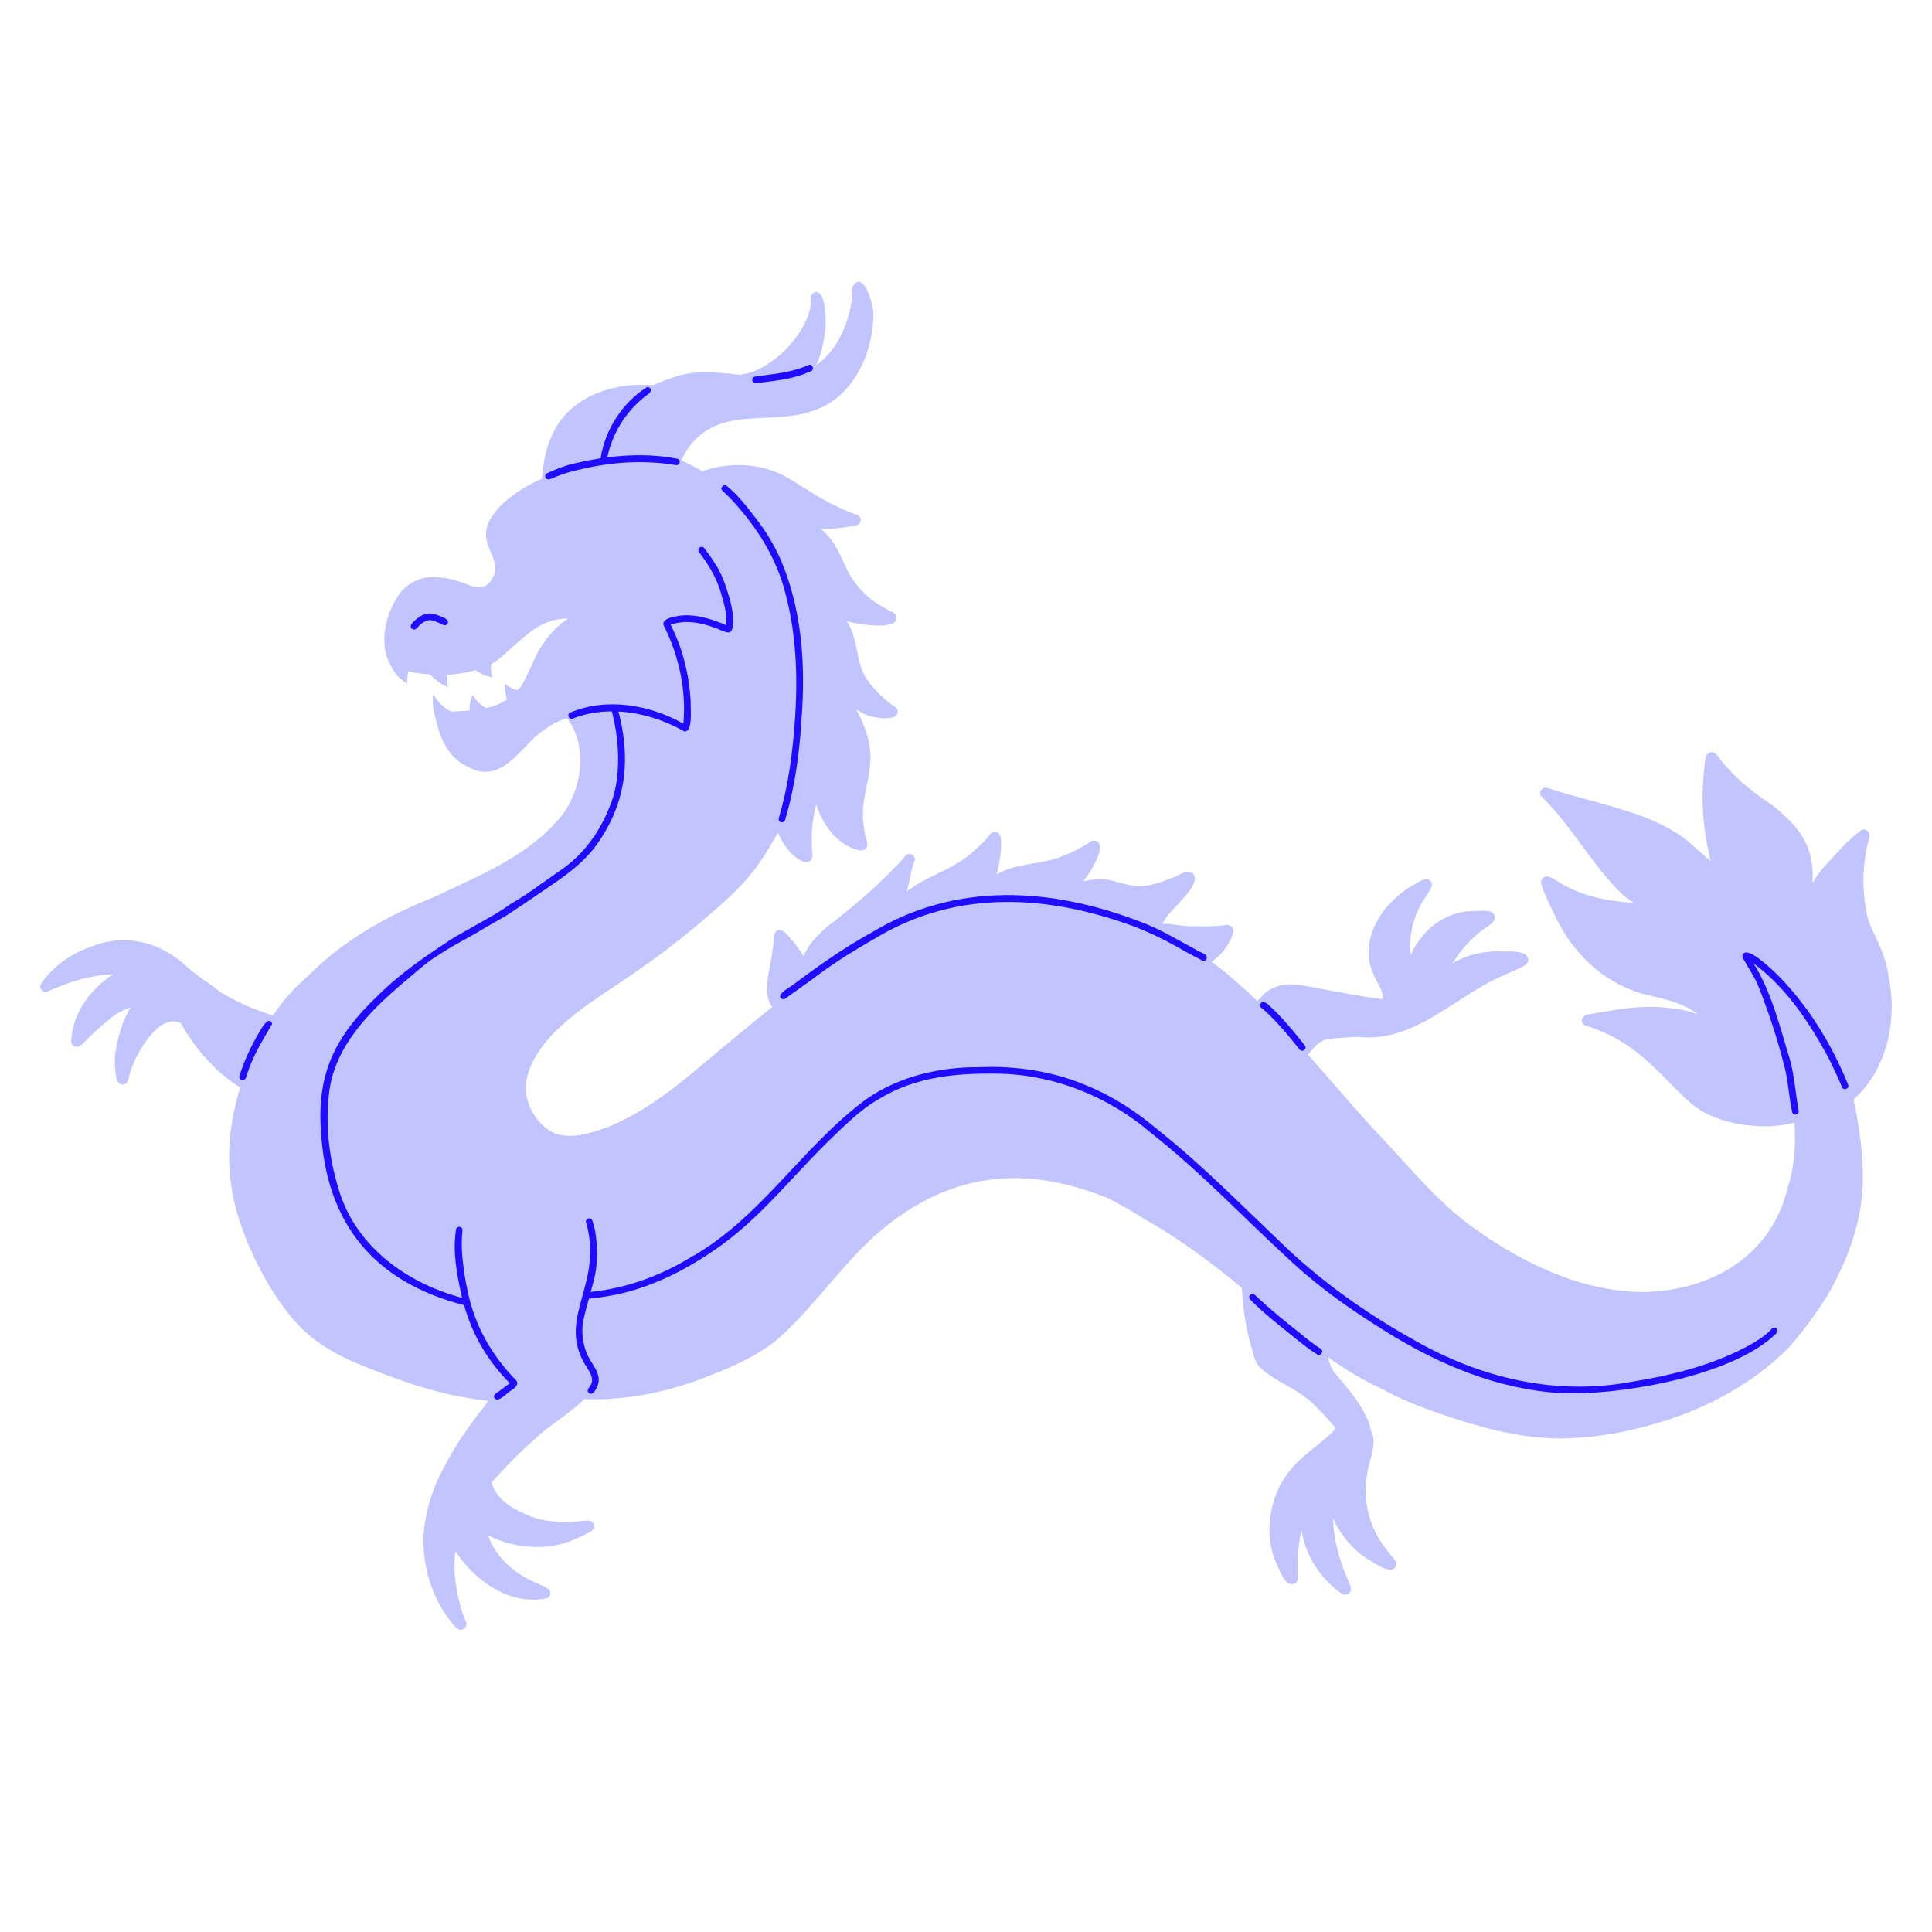 <svg xmlns="http://www.w3.org/2000/svg" width="24" height="24" viewBox="0 0 24 24" fill="none"><path d="M5.494 8.503C5.494 8.503 5.493 8.502 5.493 8.502C5.493 8.502 5.492 8.502 5.492 8.502C5.493 8.502 5.493 8.503 5.494 8.503Z" fill="#C1C4FF"></path><path d="M5.98 8.37C5.98 8.37 5.98 8.37 5.98 8.37C5.979 8.37 5.979 8.37 5.979 8.369C5.979 8.37 5.98 8.37 5.98 8.37Z" fill="#C1C4FF"></path><path d="M4.958 8.415C4.958 8.414 4.957 8.414 4.957 8.414C4.957 8.414 4.957 8.414 4.957 8.414C4.957 8.414 4.957 8.414 4.958 8.415Z" fill="#C1C4FF"></path><path d="M4.959 8.418C4.959 8.417 4.958 8.417 4.958 8.417C4.958 8.417 4.957 8.416 4.957 8.416C4.958 8.417 4.958 8.417 4.959 8.418Z" fill="#C1C4FF"></path><path d="M4.962 8.419L4.962 8.419C4.962 8.419 4.963 8.42 4.963 8.42L4.963 8.42C4.963 8.42 4.963 8.42 4.963 8.419C4.962 8.419 4.961 8.418 4.961 8.418C4.961 8.418 4.962 8.419 4.962 8.419Z" fill="#C1C4FF"></path><path d="M5.844 8.718C5.844 8.718 5.844 8.718 5.844 8.717C5.844 8.717 5.844 8.717 5.844 8.717C5.844 8.717 5.844 8.718 5.844 8.718Z" fill="#C1C4FF"></path><path d="M4.904 8.354C4.905 8.354 4.905 8.355 4.905 8.355C4.905 8.355 4.905 8.355 4.905 8.354C4.905 8.354 4.905 8.354 4.904 8.354Z" fill="#C1C4FF"></path><path d="M4.905 8.356C4.905 8.356 4.905 8.356 4.905 8.356C4.905 8.356 4.904 8.356 4.904 8.355C4.904 8.356 4.905 8.356 4.905 8.356Z" fill="#C1C4FF"></path><path d="M23.276 11.589C23.246 11.526 23.221 11.464 23.201 11.402C23.136 11.122 23.131 10.828 23.186 10.546C23.186 10.545 23.186 10.544 23.186 10.544C23.194 10.51 23.203 10.477 23.212 10.443C23.217 10.421 23.224 10.398 23.224 10.375C23.225 10.322 23.161 10.286 23.116 10.315C23.108 10.323 23.099 10.332 23.091 10.34C23.078 10.348 23.067 10.356 23.056 10.364C22.974 10.431 22.899 10.508 22.828 10.586C22.722 10.701 22.607 10.811 22.529 10.948C22.524 10.955 22.52 10.962 22.516 10.969C22.537 10.597 22.42 10.35 22.133 10.102C22.025 9.999 21.895 9.924 21.777 9.833C21.65 9.735 21.535 9.627 21.428 9.506C21.401 9.475 21.376 9.444 21.352 9.412C21.325 9.365 21.273 9.319 21.22 9.357C21.203 9.369 21.192 9.387 21.188 9.407C21.172 9.481 21.171 9.558 21.163 9.633C21.134 9.936 21.155 10.242 21.216 10.539C21.225 10.594 21.237 10.647 21.251 10.7C21.187 10.642 21.121 10.585 21.056 10.528C20.87 10.348 20.646 10.236 20.405 10.142C20.05 10.012 19.679 9.929 19.317 9.819C19.281 9.808 19.246 9.791 19.208 9.785C19.154 9.777 19.113 9.841 19.142 9.888C19.526 10.256 19.772 10.745 20.157 11.114C20.2 11.152 20.247 11.187 20.298 11.216C19.967 11.196 19.634 11.132 19.352 10.95C19.322 10.932 19.292 10.911 19.259 10.898C19.198 10.865 19.128 10.915 19.147 10.984C19.186 11.112 19.249 11.231 19.305 11.352C19.522 11.823 19.895 12.196 20.4 12.344C20.705 12.416 20.906 12.457 21.091 12.6C21.006 12.567 20.916 12.545 20.824 12.535C20.52 12.482 20.212 12.513 19.912 12.572C19.857 12.58 19.801 12.588 19.747 12.598C19.714 12.605 19.676 12.611 19.66 12.645C19.626 12.715 19.689 12.748 19.75 12.756C19.828 12.783 19.905 12.817 19.98 12.851C20.188 12.949 20.378 13.095 20.543 13.255C20.73 13.424 20.889 13.624 21.093 13.773C21.329 13.924 21.617 13.984 21.895 13.991C22.029 13.993 22.163 13.979 22.292 13.945C22.31 14.216 22.294 14.488 22.209 14.749C22.009 15.606 21.251 16.037 20.411 16.05C19.645 16.046 18.921 15.693 18.308 15.256C17.887 14.954 17.553 14.55 17.2 14.172C16.872 13.827 16.566 13.459 16.249 13.101C16.31 13.026 16.373 12.942 16.468 12.914C16.59 12.893 16.715 12.888 16.838 12.881C16.853 12.882 16.868 12.881 16.883 12.881C16.888 12.882 16.892 12.882 16.897 12.883C17.589 12.946 18.092 12.361 18.686 12.113C18.767 12.072 18.854 12.043 18.932 11.998C18.953 11.985 18.974 11.97 18.981 11.945C18.994 11.902 18.967 11.866 18.931 11.847C18.86 11.818 18.782 11.818 18.705 11.819C18.677 11.819 18.649 11.819 18.622 11.818C18.426 11.814 18.214 11.864 18.043 11.967C18.136 11.815 18.247 11.692 18.385 11.576C18.445 11.522 18.542 11.491 18.569 11.41C18.579 11.307 18.455 11.311 18.362 11.316C18.335 11.317 18.311 11.318 18.293 11.317C17.952 11.321 17.659 11.556 17.527 11.863C17.496 11.646 17.55 11.424 17.653 11.232C17.693 11.158 17.75 11.093 17.784 11.016C17.8 10.974 17.769 10.922 17.723 10.921C17.668 10.924 17.62 10.96 17.572 10.985C17.253 11.161 16.977 11.504 17.002 11.884C17.008 11.959 17.031 12.033 17.061 12.102C17.1 12.205 17.186 12.297 17.179 12.412C17.076 12.399 16.974 12.386 16.872 12.367C16.662 12.331 16.452 12.292 16.243 12.252C16.01 12.203 15.799 12.216 15.64 12.414C15.634 12.421 15.627 12.428 15.62 12.436C15.44 12.263 15.253 12.098 15.052 11.947C15.119 11.899 15.18 11.84 15.202 11.809C15.255 11.739 15.305 11.657 15.322 11.57C15.328 11.507 15.26 11.477 15.206 11.494C15.056 11.512 14.904 11.508 14.753 11.505C14.687 11.504 14.554 11.475 14.439 11.474C14.45 11.454 14.463 11.434 14.477 11.415C14.545 11.288 14.941 10.989 14.82 10.853C14.742 10.788 14.647 10.878 14.569 10.902C14.471 10.944 14.37 10.979 14.264 10.998C14.103 11.032 13.949 10.973 13.795 10.935C13.683 10.914 13.566 10.919 13.456 10.951C13.52 10.873 13.789 10.472 13.595 10.441C13.559 10.44 13.531 10.468 13.501 10.485C13.407 10.545 13.308 10.594 13.204 10.633C12.94 10.747 12.629 10.713 12.379 10.864C12.415 10.735 12.437 10.602 12.435 10.467C12.434 10.429 12.435 10.386 12.409 10.357C12.379 10.324 12.325 10.329 12.299 10.363C12.234 10.456 12.144 10.529 12.061 10.604C11.823 10.81 11.504 10.883 11.26 11.077C11.305 10.964 11.308 10.84 11.348 10.725C11.373 10.69 11.37 10.643 11.333 10.619C11.255 10.573 11.22 10.681 11.17 10.72C11.055 10.84 10.935 10.958 10.812 11.07C10.668 11.201 10.517 11.323 10.364 11.444C10.209 11.561 10.058 11.696 9.982 11.879C9.942 11.811 9.896 11.748 9.846 11.687C9.8 11.64 9.762 11.568 9.694 11.552C9.649 11.548 9.617 11.586 9.614 11.628C9.614 11.688 9.607 11.748 9.596 11.808C9.579 12.002 9.454 12.338 9.594 12.507C9.445 12.627 9.3 12.748 9.156 12.866C8.65 13.275 8.174 13.746 7.562 13.996C7.35 14.072 7.091 14.166 6.87 14.069C6.711 13.988 6.606 13.837 6.553 13.67C6.472 13.394 6.634 13.112 6.81 12.908C7.123 12.554 7.544 12.325 7.925 12.054C8.175 11.881 8.417 11.697 8.651 11.502C8.948 11.249 9.255 10.997 9.469 10.666C9.539 10.561 9.604 10.453 9.663 10.342C9.728 10.506 9.872 10.682 10.006 10.71C10.137 10.716 10.077 10.567 10.086 10.481C10.078 10.318 10.099 10.153 10.139 9.993C10.21 10.216 10.356 10.435 10.576 10.532C10.633 10.551 10.717 10.595 10.762 10.534C10.79 10.495 10.767 10.452 10.755 10.412C10.734 10.31 10.719 10.208 10.719 10.104C10.72 9.92 10.78 9.741 10.802 9.556C10.845 9.291 10.762 9.039 10.634 8.811C10.695 8.851 10.761 8.886 10.832 8.902C10.913 8.92 11.184 8.964 11.148 8.817C11.137 8.787 11.102 8.771 11.076 8.753C10.958 8.665 10.853 8.56 10.769 8.439C10.623 8.222 10.666 7.935 10.518 7.715C10.614 7.752 11.224 7.853 11.126 7.636C11.106 7.609 11.07 7.597 11.041 7.582C10.938 7.524 10.846 7.474 10.758 7.389C10.669 7.305 10.591 7.209 10.534 7.1C10.444 6.91 10.367 6.703 10.195 6.569C10.342 6.578 10.488 6.553 10.632 6.527C10.714 6.517 10.711 6.398 10.631 6.391C10.521 6.353 10.416 6.303 10.313 6.251C10.099 6.143 9.908 5.996 9.694 5.888C9.418 5.76 9.094 5.747 8.803 5.829C8.781 5.836 8.751 5.845 8.728 5.859C8.645 5.805 8.556 5.759 8.464 5.721C8.573 5.463 8.793 5.286 9.08 5.23C9.414 5.165 9.766 5.22 10.091 5.106C10.599 4.949 10.857 4.378 10.848 3.878C10.848 3.786 10.73 3.363 10.602 3.545C10.601 3.547 10.6 3.55 10.6 3.552C10.592 3.561 10.586 3.573 10.585 3.587C10.581 3.619 10.585 3.651 10.584 3.683C10.579 3.773 10.559 3.86 10.533 3.945C10.456 4.204 10.324 4.406 10.141 4.535C10.21 4.381 10.243 4.209 10.256 4.043C10.258 3.939 10.259 3.69 10.164 3.633C10.111 3.611 10.059 3.666 10.073 3.719C10.084 3.951 9.892 4.212 9.734 4.37C9.622 4.471 9.497 4.561 9.357 4.616C9.323 4.627 9.29 4.639 9.255 4.645C9.237 4.644 9.219 4.649 9.205 4.659C8.915 4.624 8.622 4.589 8.343 4.696C8.269 4.719 8.196 4.748 8.124 4.782C8.077 4.784 8.03 4.78 7.983 4.78C7.532 4.777 7.052 4.967 6.86 5.401C6.798 5.532 6.764 5.675 6.745 5.819C6.744 5.855 6.731 5.904 6.733 5.946C6.559 6.022 6.395 6.123 6.254 6.249C5.782 6.701 6.247 6.868 6.134 7.154C6.043 7.322 5.965 7.319 5.799 7.259C5.68 7.212 5.555 7.172 5.427 7.172C5.4 7.169 5.372 7.168 5.347 7.168C5.195 7.179 5.051 7.259 4.959 7.38C4.852 7.534 4.784 7.724 4.774 7.914C4.775 7.939 4.776 7.963 4.777 7.988V7.988C4.777 7.994 4.777 7.999 4.777 8.005C4.777 8.007 4.777 8.009 4.777 8.01C4.777 8.01 4.777 8.011 4.777 8.011C4.777 8.012 4.777 8.013 4.777 8.014C4.777 8.014 4.777 8.014 4.777 8.013C4.778 8.016 4.778 8.018 4.778 8.02L4.778 8.019C4.778 8.02 4.778 8.02 4.778 8.02C4.778 8.021 4.778 8.021 4.778 8.021C4.778 8.034 4.779 8.046 4.781 8.058C4.785 8.075 4.789 8.092 4.792 8.108C4.796 8.125 4.799 8.143 4.804 8.16C4.806 8.166 4.809 8.173 4.811 8.179C4.811 8.179 4.811 8.179 4.811 8.179C4.818 8.195 4.826 8.212 4.834 8.228C4.841 8.244 4.85 8.259 4.858 8.274C4.866 8.29 4.875 8.306 4.883 8.322C4.89 8.333 4.897 8.344 4.905 8.354C4.905 8.355 4.906 8.355 4.906 8.356C4.906 8.356 4.906 8.356 4.906 8.356C4.906 8.356 4.906 8.356 4.906 8.356C4.906 8.356 4.906 8.356 4.906 8.356C4.91 8.362 4.915 8.367 4.919 8.373V8.373C4.92 8.373 4.92 8.373 4.92 8.374C4.92 8.374 4.92 8.374 4.92 8.374C4.92 8.374 4.921 8.374 4.921 8.375C4.921 8.375 4.921 8.375 4.921 8.375C4.924 8.378 4.926 8.381 4.928 8.384C4.928 8.384 4.928 8.385 4.928 8.385C4.934 8.392 4.94 8.399 4.946 8.405C4.947 8.406 4.948 8.407 4.949 8.408C4.949 8.408 4.949 8.408 4.949 8.408C4.949 8.408 4.95 8.409 4.95 8.409C4.951 8.409 4.951 8.41 4.951 8.41C4.953 8.412 4.955 8.414 4.957 8.415C4.958 8.416 4.958 8.417 4.959 8.417C4.959 8.418 4.96 8.418 4.96 8.419C4.961 8.419 4.962 8.42 4.962 8.42C4.962 8.42 4.962 8.42 4.962 8.42C4.963 8.421 4.963 8.421 4.963 8.421C4.963 8.421 4.964 8.422 4.964 8.422C4.964 8.422 4.964 8.422 4.965 8.423C4.965 8.423 4.965 8.423 4.966 8.423C4.966 8.423 4.966 8.424 4.966 8.424C4.979 8.435 4.992 8.445 5.006 8.456C5.012 8.46 5.017 8.465 5.023 8.47C5.035 8.479 5.047 8.488 5.059 8.496C5.059 8.491 5.059 8.486 5.058 8.481C5.057 8.471 5.058 8.462 5.059 8.452C5.059 8.442 5.06 8.431 5.061 8.421C5.061 8.422 5.061 8.423 5.061 8.424C5.062 8.412 5.063 8.401 5.064 8.389C5.064 8.389 5.064 8.389 5.064 8.389C5.064 8.389 5.064 8.389 5.064 8.388C5.064 8.388 5.064 8.387 5.064 8.387V8.387C5.064 8.384 5.065 8.381 5.065 8.379C5.066 8.374 5.066 8.369 5.067 8.364C5.067 8.36 5.068 8.356 5.069 8.352C5.069 8.349 5.07 8.347 5.07 8.344C5.07 8.342 5.07 8.34 5.071 8.339C5.164 8.363 5.272 8.374 5.344 8.379C5.365 8.401 5.386 8.421 5.409 8.441C5.409 8.44 5.408 8.44 5.408 8.44C5.435 8.462 5.464 8.483 5.494 8.502C5.509 8.511 5.525 8.52 5.541 8.527C5.548 8.53 5.555 8.533 5.562 8.535C5.561 8.528 5.561 8.521 5.56 8.514C5.56 8.514 5.56 8.514 5.56 8.514C5.559 8.508 5.558 8.501 5.557 8.495C5.557 8.489 5.558 8.483 5.558 8.477C5.558 8.471 5.557 8.465 5.556 8.458C5.556 8.453 5.556 8.447 5.556 8.442C5.556 8.437 5.556 8.432 5.555 8.427C5.555 8.421 5.555 8.416 5.554 8.41C5.554 8.401 5.554 8.392 5.555 8.383C5.667 8.378 5.777 8.36 5.889 8.331C5.896 8.329 5.903 8.326 5.911 8.324C5.911 8.325 5.912 8.326 5.913 8.327C5.924 8.337 5.937 8.345 5.949 8.353C5.959 8.36 5.97 8.365 5.981 8.37C6.004 8.381 6.027 8.392 6.051 8.399C6.063 8.402 6.075 8.404 6.086 8.408C6.097 8.411 6.107 8.414 6.118 8.417C6.115 8.408 6.113 8.399 6.111 8.389C6.11 8.381 6.108 8.373 6.106 8.365C6.104 8.358 6.102 8.35 6.101 8.342C6.101 8.335 6.101 8.329 6.1 8.323C6.1 8.315 6.099 8.308 6.099 8.301C6.099 8.289 6.099 8.277 6.1 8.265C6.101 8.259 6.102 8.254 6.103 8.248C6.149 8.224 6.191 8.193 6.23 8.159C6.256 8.139 6.28 8.118 6.304 8.094C6.584 7.839 6.757 7.683 7.059 7.684C6.905 7.779 6.784 7.93 6.691 8.083C6.615 8.229 6.556 8.386 6.473 8.529C6.459 8.542 6.444 8.556 6.43 8.57C6.428 8.57 6.426 8.57 6.423 8.57C6.418 8.569 6.412 8.569 6.407 8.568C6.407 8.568 6.407 8.568 6.407 8.568C6.407 8.568 6.407 8.568 6.407 8.568C6.406 8.568 6.406 8.568 6.405 8.568C6.394 8.565 6.383 8.561 6.372 8.556C6.373 8.557 6.374 8.557 6.375 8.558C6.37 8.555 6.364 8.553 6.359 8.551C6.36 8.551 6.361 8.552 6.362 8.552C6.356 8.549 6.35 8.546 6.345 8.543C6.345 8.543 6.345 8.543 6.345 8.543C6.344 8.542 6.343 8.542 6.343 8.541C6.343 8.542 6.343 8.542 6.344 8.542C6.338 8.539 6.332 8.536 6.326 8.532C6.325 8.532 6.325 8.532 6.325 8.531C6.325 8.531 6.325 8.532 6.325 8.532C6.307 8.521 6.289 8.509 6.273 8.495C6.273 8.499 6.272 8.503 6.272 8.507C6.271 8.517 6.27 8.526 6.27 8.536C6.271 8.543 6.271 8.551 6.272 8.558C6.272 8.558 6.272 8.559 6.272 8.559C6.273 8.565 6.274 8.571 6.275 8.578C6.276 8.583 6.276 8.589 6.277 8.594C6.279 8.601 6.281 8.607 6.282 8.614C6.283 8.621 6.283 8.627 6.283 8.633C6.285 8.64 6.287 8.647 6.288 8.654C6.29 8.661 6.292 8.669 6.294 8.677C6.295 8.68 6.296 8.683 6.297 8.686C6.297 8.687 6.297 8.688 6.297 8.689C6.22 8.743 6.131 8.776 6.037 8.795C6.036 8.794 6.034 8.793 6.033 8.792C6.023 8.787 6.013 8.781 6.004 8.775C5.991 8.768 5.98 8.758 5.969 8.748C5.97 8.749 5.97 8.749 5.971 8.75C5.964 8.744 5.957 8.737 5.95 8.731C5.943 8.725 5.937 8.719 5.931 8.713C5.921 8.7 5.911 8.688 5.901 8.675C5.896 8.668 5.891 8.661 5.886 8.653C5.881 8.646 5.877 8.639 5.872 8.633C5.872 8.633 5.872 8.633 5.872 8.633C5.864 8.649 5.858 8.666 5.852 8.682C5.848 8.693 5.846 8.705 5.843 8.716C5.843 8.717 5.843 8.718 5.843 8.719C5.841 8.728 5.839 8.738 5.837 8.747C5.835 8.755 5.834 8.762 5.834 8.77C5.833 8.781 5.834 8.793 5.835 8.804C5.835 8.811 5.836 8.818 5.837 8.825C5.763 8.832 5.688 8.837 5.613 8.839C5.608 8.837 5.604 8.835 5.599 8.833C5.595 8.832 5.591 8.831 5.587 8.829C5.582 8.828 5.576 8.825 5.572 8.823C5.562 8.817 5.553 8.811 5.544 8.804C5.543 8.803 5.542 8.803 5.542 8.802C5.542 8.802 5.542 8.802 5.542 8.802C5.542 8.802 5.542 8.802 5.542 8.802C5.542 8.802 5.541 8.802 5.541 8.802C5.541 8.802 5.54 8.801 5.54 8.801C5.539 8.8 5.539 8.8 5.538 8.8C5.538 8.8 5.538 8.8 5.538 8.8C5.531 8.795 5.525 8.79 5.518 8.785C5.518 8.785 5.518 8.784 5.517 8.784V8.784C5.517 8.784 5.516 8.783 5.516 8.783C5.516 8.783 5.516 8.783 5.516 8.783C5.516 8.783 5.516 8.783 5.516 8.783L5.516 8.783C5.516 8.783 5.516 8.783 5.516 8.783C5.516 8.783 5.516 8.783 5.516 8.783C5.516 8.783 5.516 8.783 5.516 8.783C5.516 8.783 5.515 8.782 5.515 8.782C5.515 8.782 5.515 8.782 5.516 8.783C5.515 8.782 5.515 8.782 5.515 8.782C5.515 8.782 5.515 8.782 5.515 8.782C5.512 8.78 5.509 8.778 5.506 8.776C5.506 8.776 5.506 8.776 5.507 8.776C5.506 8.776 5.506 8.776 5.506 8.776C5.506 8.775 5.505 8.775 5.504 8.774C5.505 8.774 5.505 8.775 5.506 8.775C5.484 8.758 5.464 8.738 5.447 8.717C5.443 8.712 5.438 8.707 5.434 8.701C5.426 8.693 5.42 8.683 5.413 8.673C5.409 8.667 5.404 8.66 5.4 8.653C5.395 8.645 5.39 8.636 5.384 8.628C5.384 8.628 5.384 8.628 5.384 8.628C5.383 8.628 5.383 8.627 5.383 8.626C5.381 8.627 5.38 8.627 5.38 8.628C5.378 8.634 5.377 8.64 5.376 8.646C5.376 8.654 5.375 8.663 5.375 8.671C5.375 8.686 5.375 8.701 5.376 8.716C5.377 8.744 5.379 8.771 5.382 8.799C5.383 8.812 5.387 8.825 5.389 8.838C5.392 8.851 5.395 8.865 5.398 8.879C5.398 8.878 5.398 8.877 5.397 8.877C5.399 8.882 5.4 8.888 5.401 8.893C5.407 8.916 5.413 8.937 5.42 8.959C5.423 8.972 5.428 8.985 5.431 8.997C5.482 9.223 5.608 9.444 5.827 9.532C5.858 9.55 5.891 9.564 5.927 9.575C6.241 9.654 6.44 9.35 6.638 9.162C6.758 9.061 6.886 8.968 7.037 8.922C7.039 8.921 7.04 8.92 7.042 8.92C7.305 9.258 7.236 9.793 6.985 10.121C6.584 10.63 5.959 10.873 5.389 11.145C4.834 11.365 4.306 11.657 3.874 12.077C3.862 12.088 3.85 12.1 3.839 12.112C3.816 12.133 3.794 12.156 3.774 12.172C3.626 12.302 3.499 12.452 3.391 12.615C3.24 12.566 3.089 12.511 2.947 12.439C2.945 12.438 2.944 12.438 2.942 12.437C2.936 12.434 2.931 12.431 2.925 12.428C2.912 12.422 2.899 12.415 2.886 12.408C2.884 12.408 2.883 12.407 2.882 12.406C2.857 12.393 2.832 12.38 2.807 12.366C2.768 12.344 2.731 12.32 2.697 12.292C2.562 12.187 2.419 12.104 2.294 11.985C1.992 11.711 1.578 11.599 1.184 11.741C1.043 11.787 0.907 11.85 0.787 11.938C0.68 12.015 0.587 12.11 0.511 12.218C0.48 12.265 0.519 12.331 0.575 12.325C0.834 12.203 1.114 12.113 1.404 12.103C1.138 12.282 0.923 12.55 0.89 12.877C0.883 12.917 0.874 12.968 0.915 12.992C0.965 13.025 1.014 12.981 1.048 12.945C1.148 12.841 1.255 12.745 1.367 12.655C1.443 12.589 1.531 12.546 1.623 12.513C1.584 12.579 1.551 12.649 1.523 12.717C1.467 12.893 1.41 13.074 1.43 13.261C1.438 13.329 1.429 13.419 1.49 13.464C1.564 13.498 1.597 13.427 1.605 13.365C1.625 13.286 1.657 13.21 1.691 13.136C1.785 12.957 2.011 12.59 2.249 12.712C2.421 13.031 2.695 13.329 2.984 13.51C2.841 13.981 2.795 14.454 2.917 14.957C3.037 15.47 3.4 16.183 3.787 16.54C4.087 16.817 4.481 16.962 4.859 17.102C5.247 17.25 5.653 17.357 6.067 17.403C6.051 17.424 6.035 17.445 6.019 17.466C5.952 17.554 5.883 17.643 5.817 17.735C5.816 17.735 5.816 17.735 5.815 17.735C5.814 17.738 5.812 17.741 5.811 17.743C5.806 17.753 5.8 17.761 5.794 17.77C5.774 17.802 5.751 17.832 5.729 17.862C5.727 17.864 5.726 17.866 5.725 17.868C5.707 17.897 5.689 17.925 5.672 17.954C5.655 17.98 5.64 18.006 5.623 18.031C5.616 18.044 5.608 18.058 5.601 18.071V18.072C5.6 18.074 5.599 18.076 5.598 18.078C5.597 18.086 5.593 18.093 5.586 18.097C5.527 18.201 5.47 18.306 5.423 18.415C5.337 18.619 5.279 18.835 5.263 19.055C5.244 19.427 5.35 19.806 5.572 20.106C5.613 20.154 5.646 20.218 5.706 20.243C5.713 20.245 5.719 20.246 5.725 20.246C5.751 20.246 5.776 20.229 5.788 20.204C5.801 20.179 5.791 20.149 5.781 20.125C5.762 20.079 5.744 20.033 5.729 19.986C5.665 19.754 5.623 19.509 5.658 19.268C5.898 19.642 6.343 19.953 6.802 19.852C6.841 19.828 6.849 19.779 6.819 19.745C6.743 19.687 6.644 19.665 6.562 19.617C6.343 19.503 6.143 19.311 6.063 19.073C6.087 19.084 6.109 19.093 6.123 19.101C6.29 19.177 6.474 19.214 6.656 19.217C6.801 19.22 6.947 19.197 7.083 19.145C7.161 19.114 7.237 19.079 7.31 19.041C7.355 19.023 7.399 18.977 7.372 18.926C7.357 18.899 7.33 18.889 7.301 18.888C7.069 18.911 6.827 18.923 6.604 18.843C6.44 18.774 6.26 18.692 6.161 18.538C6.139 18.502 6.119 18.464 6.111 18.422C6.11 18.419 6.109 18.416 6.108 18.413C6.222 18.291 6.333 18.166 6.454 18.052C6.556 17.952 6.663 17.858 6.771 17.766C6.928 17.643 7.11 17.526 7.259 17.381C7.795 17.4 8.333 17.286 8.829 17.083C9.149 16.959 9.471 16.814 9.725 16.577C10.159 16.173 10.49 15.67 10.943 15.285C11.822 14.552 12.741 14.471 13.761 14.883C13.91 14.958 14.055 15.041 14.196 15.131C14.587 15.351 14.952 15.612 15.302 15.896C15.344 15.929 15.385 15.964 15.426 15.998C15.427 16.012 15.428 16.025 15.429 16.038C15.443 16.26 15.475 16.481 15.534 16.695C15.568 16.796 15.578 16.912 15.655 16.99C15.834 17.157 16.077 17.236 16.262 17.394C16.38 17.495 16.48 17.613 16.582 17.729C16.581 17.738 16.58 17.748 16.581 17.76C16.407 17.944 16.176 18.069 16.02 18.273C15.841 18.49 15.757 18.784 15.772 19.064C15.779 19.181 15.803 19.298 15.849 19.407C15.893 19.491 15.972 19.754 16.101 19.659C16.123 19.634 16.124 19.601 16.122 19.57C16.112 19.381 16.125 19.191 16.168 19.006C16.215 19.326 16.406 19.614 16.669 19.799C16.7 19.816 16.739 19.813 16.763 19.786C16.79 19.759 16.783 19.718 16.77 19.685C16.742 19.617 16.711 19.55 16.685 19.481C16.614 19.279 16.565 19.078 16.559 18.861C16.661 19.083 16.82 19.27 17.032 19.393C17.103 19.435 17.178 19.489 17.263 19.499C17.322 19.508 17.368 19.442 17.336 19.39C17.299 19.341 17.255 19.297 17.22 19.245C17.009 18.978 16.924 18.647 16.983 18.309C17.004 18.138 17.106 17.966 17.042 17.794C17.038 17.783 17.032 17.772 17.027 17.762C17.015 17.675 16.97 17.593 16.929 17.517C16.835 17.34 16.694 17.2 16.573 17.043C16.533 16.989 16.511 16.926 16.497 16.86C16.709 17.014 16.936 17.146 17.173 17.257C17.371 17.366 17.581 17.453 17.794 17.529C18.304 17.709 18.837 17.867 19.383 17.869C19.789 17.867 20.193 17.795 20.582 17.68C20.584 17.68 20.586 17.679 20.588 17.678C20.591 17.678 20.593 17.677 20.595 17.676C21.198 17.498 21.777 17.189 22.222 16.739C22.42 16.512 22.601 16.268 22.751 16.006C22.797 15.918 22.842 15.829 22.883 15.737C22.973 15.544 23.041 15.34 23.087 15.132C23.176 14.732 23.143 14.314 23.075 13.913C23.062 13.828 23.045 13.743 23.024 13.659C23.073 13.617 23.118 13.569 23.159 13.52C23.407 13.224 23.509 12.825 23.499 12.444C23.494 12.342 23.483 12.239 23.463 12.139C23.437 11.946 23.364 11.764 23.276 11.589Z" fill="#C1C4FF"></path><path d="M5.518 8.783C5.518 8.784 5.518 8.784 5.518 8.784C5.518 8.784 5.518 8.784 5.518 8.783C5.518 8.784 5.518 8.784 5.518 8.784C5.518 8.784 5.518 8.783 5.518 8.783L5.518 8.783L5.518 8.783C5.518 8.783 5.518 8.783 5.518 8.783Z" fill="#C1C4FF"></path><path d="M5.517 8.784L5.517 8.784C5.516 8.784 5.516 8.784 5.516 8.783C5.516 8.783 5.516 8.783 5.516 8.783C5.516 8.784 5.517 8.784 5.517 8.784Z" fill="#C1C4FF"></path><path d="M4.966 8.424L4.965 8.424L4.966 8.425V8.424Z" fill="#C1C4FF"></path><path d="M4.965 8.424L4.965 8.424L4.965 8.424L4.965 8.424Z" fill="#C1C4FF"></path><path d="M4.963 8.422L4.963 8.422L4.963 8.422L4.963 8.422Z" fill="#C1C4FF"></path><path d="M4.963 8.42C4.963 8.42 4.963 8.42 4.964 8.42C4.963 8.42 4.963 8.42 4.963 8.42C4.963 8.42 4.963 8.42 4.963 8.42C4.963 8.42 4.963 8.42 4.963 8.42C4.963 8.42 4.963 8.42 4.963 8.42Z" fill="#C1C4FF"></path><path d="M4.961 8.422L4.961 8.422L4.961 8.422H4.961V8.422Z" fill="#C1C4FF"></path><path d="M4.961 8.422C4.961 8.422 4.962 8.423 4.962 8.423L4.962 8.423C4.962 8.423 4.961 8.422 4.961 8.422Z" fill="#C1C4FF"></path><path d="M4.961 8.422L4.962 8.422L4.961 8.422L4.961 8.422Z" fill="#C1C4FF"></path><path d="M4.962 8.42L4.961 8.42L4.961 8.42L4.961 8.42H4.961H4.961L4.962 8.42V8.42Z" fill="#C1C4FF"></path><path d="M4.961 8.42C4.961 8.42 4.961 8.42 4.961 8.42C4.961 8.42 4.961 8.42 4.961 8.42C4.961 8.42 4.961 8.42 4.961 8.42Z" fill="#C1C4FF"></path><path d="M4.949 8.41C4.949 8.41 4.95 8.411 4.95 8.411C4.95 8.411 4.95 8.411 4.95 8.41C4.949 8.41 4.949 8.41 4.949 8.41Z" fill="#C1C4FF"></path><path d="M4.921 8.376C4.921 8.376 4.921 8.376 4.921 8.376C4.92 8.376 4.92 8.375 4.92 8.375V8.375C4.92 8.375 4.92 8.375 4.92 8.375H4.92C4.92 8.375 4.921 8.376 4.921 8.376Z" fill="#C1C4FF"></path><path d="M4.92 8.375L4.92 8.375V8.375L4.92 8.375L4.92 8.376L4.92 8.375Z" fill="#C1C4FF"></path><path d="M22.008 16.508C21.935 16.591 21.84 16.647 21.746 16.703C21.288 16.957 20.773 17.084 20.259 17.167C19.317 17.341 18.383 17.116 17.56 16.643C16.947 16.301 16.373 15.89 15.872 15.397C15.386 14.936 14.916 14.457 14.391 14.041C14.129 13.818 13.838 13.625 13.518 13.493C13.094 13.309 12.627 13.237 12.167 13.257C11.674 13.253 11.172 13.369 10.763 13.653C9.968 14.236 9.448 15.138 8.571 15.624C8.195 15.852 7.778 16.003 7.338 16.049C7.358 15.979 7.376 15.91 7.392 15.84C7.427 15.661 7.422 15.476 7.394 15.297C7.386 15.251 7.37 15.207 7.358 15.162C7.352 15.141 7.328 15.129 7.307 15.136C7.289 15.141 7.275 15.161 7.279 15.181C7.502 15.937 6.93 16.35 7.255 16.929C7.305 17.02 7.405 17.123 7.324 17.228C7.307 17.25 7.287 17.28 7.314 17.304C7.375 17.349 7.416 17.233 7.432 17.189C7.466 17.038 7.331 16.934 7.285 16.8C7.24 16.687 7.226 16.564 7.239 16.443C7.259 16.338 7.287 16.235 7.315 16.133C7.376 16.126 7.436 16.12 7.496 16.11C8.037 16.033 8.535 15.777 8.974 15.459C9.458 15.105 9.832 14.632 10.254 14.212C10.461 14.015 10.659 13.804 10.907 13.659C11.375 13.37 11.894 13.327 12.43 13.338C13.116 13.357 13.783 13.63 14.302 14.077C14.93 14.571 15.476 15.156 16.065 15.693C16.415 16.015 16.806 16.287 17.21 16.537C17.872 16.952 18.618 17.265 19.406 17.307C19.447 17.309 19.489 17.309 19.534 17.309C20.293 17.309 21.58 17.058 22.073 16.556C22.087 16.539 22.082 16.512 22.064 16.5C22.046 16.486 22.022 16.491 22.008 16.508Z" fill="#200DFF"></path><path d="M6.54 11.109C6.54 11.11 6.54 11.11 6.539 11.11V11.11C6.54 11.11 6.54 11.11 6.54 11.109Z" fill="#200DFF"></path><path d="M5.689 16.109C5.69 16.11 5.691 16.11 5.691 16.11C5.691 16.11 5.69 16.11 5.69 16.11L5.689 16.109Z" fill="#200DFF"></path><path d="M6.83 5.953C6.885 5.93 6.94 5.909 6.996 5.889C7.076 5.862 7.158 5.841 7.242 5.824C7.617 5.736 8.014 5.714 8.399 5.778C8.449 5.785 8.462 5.711 8.415 5.699C8.128 5.643 7.834 5.644 7.545 5.682C7.546 5.675 7.546 5.668 7.548 5.662C7.618 5.356 7.797 5.082 8.052 4.896C8.097 4.871 8.098 4.808 8.039 4.809C7.734 4.996 7.516 5.338 7.461 5.693C7.461 5.691 7.461 5.69 7.461 5.689C7.461 5.69 7.461 5.692 7.461 5.693C7.366 5.708 7.271 5.726 7.177 5.748C7.048 5.773 6.918 5.822 6.798 5.878C6.778 5.887 6.768 5.911 6.777 5.931C6.785 5.952 6.81 5.961 6.83 5.953Z" fill="#200DFF"></path><path d="M9.513 4.66C9.47 4.665 9.426 4.673 9.382 4.678C9.36 4.68 9.343 4.698 9.344 4.721C9.35 4.776 9.415 4.756 9.452 4.753C9.625 4.732 9.802 4.711 9.968 4.654C10.005 4.64 10.038 4.625 10.076 4.61C10.121 4.59 10.092 4.517 10.045 4.534C9.88 4.609 9.693 4.638 9.513 4.66Z" fill="#200DFF"></path><path d="M9.712 10.027C9.7 10.072 9.688 10.117 9.675 10.162C9.668 10.183 9.678 10.206 9.7 10.214C9.721 10.22 9.746 10.209 9.752 10.188C9.774 10.113 9.794 10.04 9.813 9.964C9.895 9.619 9.938 9.267 9.958 8.913C10.008 8.254 9.961 7.567 9.699 6.954C9.618 6.772 9.515 6.6 9.393 6.443C9.282 6.3 9.172 6.152 9.029 6.038C9.03 6.039 9.032 6.041 9.033 6.042C9.033 6.042 9.033 6.042 9.033 6.042C9.002 6.003 8.94 6.051 8.968 6.09C9.054 6.168 9.134 6.252 9.207 6.343C9.451 6.631 9.647 6.964 9.746 7.331C9.935 8.007 9.914 8.718 9.83 9.408C9.802 9.616 9.766 9.824 9.712 10.027Z" fill="#200DFF"></path><path d="M5.136 7.82C5.155 7.824 5.172 7.812 5.184 7.797C5.234 7.741 5.308 7.68 5.388 7.713C5.42 7.726 5.451 7.735 5.484 7.752C5.507 7.769 5.546 7.777 5.561 7.744C5.579 7.704 5.534 7.684 5.506 7.669C5.439 7.642 5.369 7.608 5.295 7.626C5.241 7.626 5.017 7.784 5.136 7.82Z" fill="#200DFF"></path><path d="M3.324 12.685C3.265 12.731 3.233 12.806 3.193 12.869C3.104 13.028 3.027 13.194 2.974 13.369C2.968 13.39 2.982 13.413 3.003 13.419C3.061 13.429 3.061 13.356 3.079 13.316C3.148 13.106 3.269 12.912 3.379 12.723C3.381 12.695 3.349 12.673 3.324 12.685Z" fill="#200DFF"></path><path d="M6.333 17.183C6.288 17.215 6.246 17.249 6.2 17.283C6.171 17.303 6.117 17.325 6.143 17.369C6.188 17.433 6.306 17.295 6.354 17.27C6.395 17.244 6.457 17.192 6.407 17.143C6.108 16.837 5.897 16.465 5.81 16.042C5.771 15.869 5.746 15.693 5.737 15.515C5.733 15.434 5.739 15.354 5.745 15.273C5.739 15.234 5.683 15.228 5.667 15.264C5.619 15.541 5.675 15.828 5.735 16.101C5.737 16.108 5.739 16.115 5.741 16.122C5.724 16.118 5.707 16.113 5.688 16.108C5.01 15.913 4.398 15.454 4.201 14.752C4.088 14.38 4.042 13.983 4.086 13.595C4.147 13.007 4.586 12.567 5.016 12.202C5.033 12.188 5.05 12.174 5.067 12.16C5.076 12.152 5.085 12.143 5.095 12.135C5.12 12.113 5.146 12.091 5.172 12.07C5.2 12.048 5.226 12.025 5.254 12.002C5.254 12.002 5.254 12.002 5.254 12.002C5.254 12.002 5.255 12.002 5.255 12.001C5.275 11.985 5.296 11.97 5.316 11.954C5.331 11.941 5.347 11.93 5.363 11.919C5.384 11.904 5.407 11.891 5.428 11.876C5.471 11.848 5.514 11.82 5.558 11.793C5.61 11.762 5.662 11.732 5.715 11.703C5.814 11.648 5.913 11.594 6.01 11.535C6.098 11.483 6.186 11.432 6.275 11.383C6.455 11.266 6.633 11.145 6.81 11.023C7.033 10.873 7.257 10.712 7.415 10.49C7.692 10.097 7.802 9.688 7.752 9.209C7.738 9.084 7.715 8.96 7.683 8.839C7.968 8.853 8.253 8.946 8.501 9.086C8.613 9.098 8.575 8.787 8.58 8.711C8.561 8.382 8.482 8.057 8.331 7.761C8.504 7.699 8.688 7.73 8.858 7.791C8.924 7.808 8.986 7.854 9.054 7.857C9.162 7.829 9.083 7.489 9.056 7.409C9.016 7.273 8.969 7.135 8.892 7.015C8.848 6.944 8.8 6.877 8.751 6.811C8.737 6.793 8.713 6.787 8.694 6.8C8.676 6.812 8.67 6.839 8.683 6.857C8.811 7.025 8.915 7.202 8.968 7.409C9.001 7.524 9.035 7.643 9.021 7.766C8.828 7.683 8.605 7.612 8.389 7.658C8.328 7.67 8.199 7.701 8.253 7.786C8.435 8.155 8.527 8.579 8.489 8.99C8.072 8.753 7.529 8.66 7.079 8.854C7.035 8.883 7.077 8.95 7.121 8.924C7.276 8.863 7.437 8.838 7.6 8.837C7.602 8.846 7.605 8.854 7.607 8.862C7.641 8.999 7.666 9.149 7.674 9.291C7.689 9.546 7.669 9.806 7.565 10.041C7.449 10.328 7.266 10.59 7.012 10.776C6.905 10.852 6.798 10.928 6.689 11.003C6.684 11.008 6.678 11.012 6.673 11.016C6.664 11.023 6.655 11.028 6.646 11.034C6.632 11.044 6.618 11.053 6.604 11.063C6.606 11.062 6.608 11.06 6.611 11.059C6.603 11.064 6.595 11.069 6.588 11.075C6.588 11.075 6.588 11.075 6.588 11.075C6.587 11.075 6.587 11.075 6.586 11.075C6.578 11.081 6.57 11.086 6.561 11.092C6.56 11.094 6.559 11.095 6.557 11.096C6.545 11.107 6.53 11.114 6.516 11.123C6.501 11.132 6.486 11.141 6.471 11.151C6.452 11.164 6.433 11.177 6.413 11.188C6.398 11.197 6.382 11.206 6.367 11.215C6.359 11.219 6.352 11.223 6.345 11.228C6.31 11.253 6.276 11.278 6.239 11.301C6.166 11.348 6.09 11.392 6.014 11.434C5.891 11.503 5.768 11.573 5.645 11.643C5.307 11.862 4.975 12.088 4.688 12.373C4.173 12.864 3.936 13.324 3.987 14.048C4.052 15.195 4.64 15.919 5.753 16.21C5.756 16.211 5.759 16.211 5.762 16.211C5.763 16.211 5.763 16.21 5.764 16.21C5.866 16.578 6.062 16.914 6.333 17.183Z" fill="#200DFF"></path><path d="M15.755 12.48C15.727 12.449 15.66 12.428 15.652 12.486C15.651 12.506 15.666 12.525 15.685 12.53C15.857 12.682 16.002 12.861 16.146 13.039C16.182 13.079 16.242 13.026 16.208 12.985C16.067 12.808 15.924 12.631 15.755 12.48Z" fill="#200DFF"></path><path d="M16.365 16.827C16.407 16.853 16.45 16.787 16.41 16.758C16.323 16.703 16.243 16.639 16.164 16.574C15.969 16.419 15.775 16.263 15.594 16.091C15.557 16.049 15.494 16.093 15.527 16.14C15.707 16.324 15.913 16.48 16.112 16.642C16.195 16.708 16.273 16.771 16.365 16.827Z" fill="#200DFF"></path><path d="M22.036 12.066C21.977 12.015 21.715 11.759 21.651 11.852C21.637 11.875 21.649 11.901 21.662 11.921C21.726 12.039 21.806 12.149 21.853 12.276C21.983 12.607 22.093 12.948 22.178 13.294C22.218 13.466 22.224 13.645 22.264 13.817C22.28 13.868 22.355 13.846 22.343 13.796C22.305 13.585 22.292 13.369 22.235 13.162C22.11 12.756 22.011 12.332 21.784 11.968C22.188 12.267 22.474 12.698 22.712 13.136C22.77 13.256 22.832 13.38 22.882 13.505C22.904 13.555 22.977 13.523 22.958 13.473C22.746 12.953 22.442 12.458 22.036 12.066Z" fill="#200DFF"></path><path d="M9.703 12.401C9.716 12.415 9.741 12.418 9.756 12.405C9.892 12.303 10.035 12.21 10.169 12.106C10.389 11.943 10.622 11.8 10.859 11.664C11.834 11.072 12.905 11.104 13.958 11.463C14.222 11.55 14.483 11.679 14.725 11.821C14.793 11.858 14.863 11.893 14.931 11.93C14.95 11.941 14.975 11.935 14.987 11.916C15.017 11.851 14.903 11.831 14.861 11.8C14.629 11.675 14.412 11.541 14.162 11.449C13.059 11.025 11.879 10.951 10.836 11.579C10.492 11.768 10.171 11.994 9.857 12.229C9.822 12.261 9.645 12.346 9.703 12.401Z" fill="#200DFF"></path></svg>